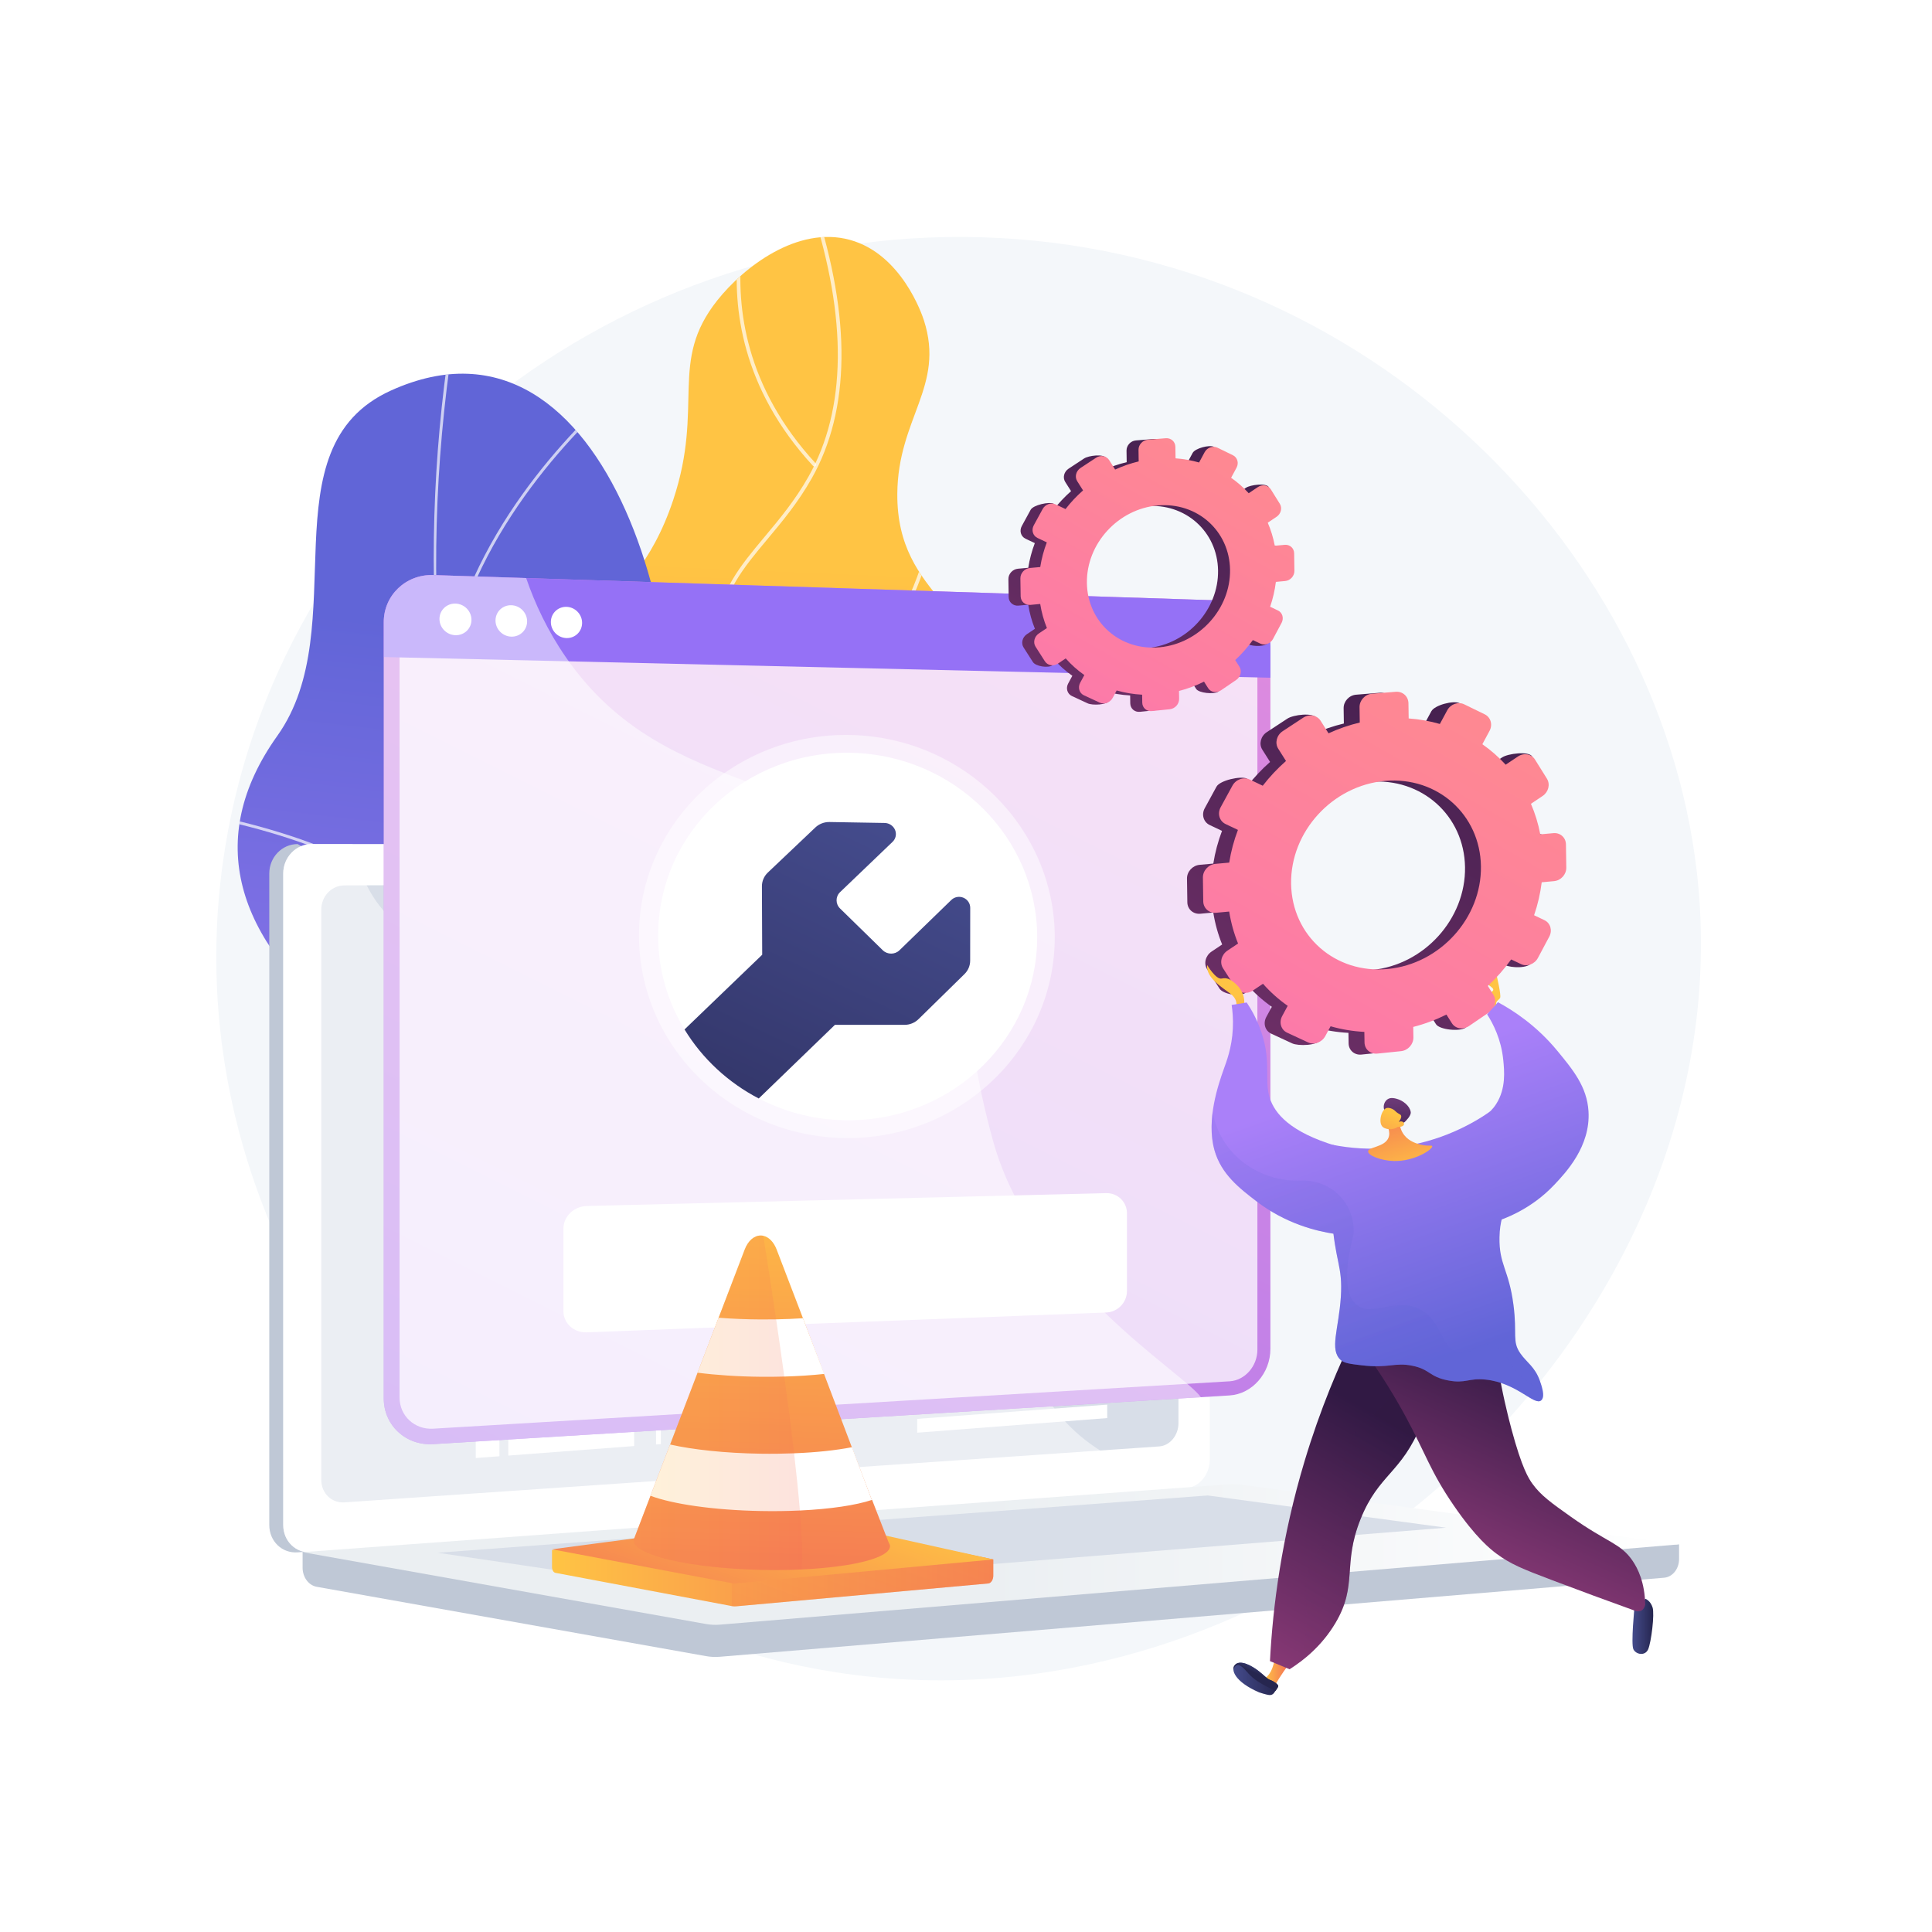 <?xml version="1.0" encoding="utf-8"?>
<!-- Generator: Adobe Illustrator 27.5.0, SVG Export Plug-In . SVG Version: 6.00 Build 0)  -->
<svg version="1.1" xmlns="http://www.w3.org/2000/svg" xmlns:xlink="http://www.w3.org/1999/xlink" x="0px" y="0px"
	 viewBox="0 0 3710 3710" style="enable-background:new 0 0 3710 3710;" xml:space="preserve">
<g id="Background">
	<g>
		<g>
			<rect style="fill:#FFFFFF;" width="3710" height="3710"/>
		</g>
	</g>
</g>
<g id="Illustration">
	<g>
		<path style="fill:#F4F7FA;" d="M1885.222,455.635C1155.385,434.084,523.191,963.651,427.678,1658.51
			c-104.43,759.734,470.34,1443.311,1177.572,1552.796c879.677,136.182,1732.913-651.643,1656.301-1506.315
			C3203.83,1061.071,2627.116,477.542,1885.222,455.635z"/>
		<g>
			<g>
				<defs>
					<path id="SVGID_1_" d="M1704.59,2525.647c102.516-72.391,120.848-262.027,95.747-389.292
						c-29.306-148.585-106.054-152.521-119.854-269.851c-25.694-218.454,229.818-294.396,221.378-516.752
						c-6.899-181.774-180.279-199.997-178.76-401.644c1.095-145.506,91.899-205.955,51.115-332.92
						c-3.487-10.854-42.766-127.368-142.276-154.601c-100.436-27.485-203.49,52.06-254.451,116.133
						c-94.202,118.437-24.469,201.679-84.618,383.059c-81.891,246.942-259.619,238.821-282.334,433.113
						c-18.758,160.441,98.107,202.985,73.776,380.465c-22.595,164.807-131.576,188.009-136.153,300.342
						C937.63,2332.119,1495.487,2673.304,1704.59,2525.647z"/>
				</defs>
				
					<linearGradient id="SVGID_00000179613430151680441390000016173503429802630800_" gradientUnits="userSpaceOnUse" x1="1451.535" y1="1087.381" x2="1391.613" y2="2521.99">
					<stop  offset="0" style="stop-color:#FFC444"/>
					<stop  offset="0.592" style="stop-color:#F8924F"/>
					<stop  offset="0.996" style="stop-color:#F36F56"/>
				</linearGradient>
				
					<use xlink:href="#SVGID_1_"  style="overflow:visible;fill:url(#SVGID_00000179613430151680441390000016173503429802630800_);"/>
				<clipPath id="SVGID_00000085237028107900840140000005772382606720210616_">
					<use xlink:href="#SVGID_1_"  style="overflow:visible;"/>
				</clipPath>
				<g style="clip-path:url(#SVGID_00000085237028107900840140000005772382606720210616_);">
					<g style="opacity:0.7;">
						<path style="fill:#FFFFFF;" d="M1556.757,2647.038c-0.606,0-1.22-0.156-1.781-0.486
							c-96.227-56.521-176.41-130.698-238.322-220.468c-58.726-85.155-119.44-173.195-114.542-283.306
							c3.726-83.78,42.708-128.536,92.06-185.198c47.053-54.025,105.616-121.261,146.587-245.788
							c23.386-71.079,52.494-159.54,30.052-265.444c-13.024-61.464-37.074-96.246-58.296-126.934
							c-22.223-32.138-41.417-59.895-37.749-107.512c5.874-76.279,46.613-124.994,93.785-181.402
							c28.607-34.209,58.187-69.582,84.128-115.521c72.922-129.147,74.856-303.013,5.75-516.766
							c-0.599-1.852,0.418-3.839,2.27-4.438c1.854-0.602,3.84,0.419,4.439,2.27c69.736,215.706,67.61,391.467-6.322,522.401
							c-26.257,46.501-56.048,82.125-84.858,116.577c-46.394,55.479-86.462,103.393-92.164,177.422
							c-3.475,45.122,14.173,70.646,36.519,102.96c21.598,31.233,46.078,66.634,59.396,129.482
							c22.832,107.763-6.602,197.225-30.255,269.109c-41.415,125.879-100.496,193.711-147.967,248.214
							c-48.448,55.625-86.717,99.562-90.333,180.882c-4.793,107.745,55.237,194.793,113.292,278.976
							c61.333,88.932,140.765,162.409,236.099,218.406c1.68,0.986,2.241,3.146,1.255,4.824
							C1559.142,2646.415,1557.965,2647.038,1556.757,2647.038z"/>
					</g>
					<g style="opacity:0.7;">
						<path style="fill:#FFFFFF;" d="M1481.444,1500.223c-0.969,0-1.935-0.397-2.63-1.176c-1.298-1.452-1.172-3.68,0.279-4.977
							c163.063-145.704,239.68-280.88,275.238-368.622c38.51-95.023,38.491-156.407,38.486-157.015
							c-0.016-1.947,1.551-3.537,3.495-3.553c0.01,0,0.021,0,0.029,0c1.933,0,3.508,1.557,3.525,3.493
							c0.022,2.53,0.095,63.06-38.816,159.266c-35.811,88.542-112.981,224.898-277.259,371.688
							C1483.119,1499.927,1482.279,1500.223,1481.444,1500.223z"/>
					</g>
					<g style="opacity:0.7;">
						<path style="fill:#FFFFFF;" d="M1403.001,1815.255c-0.785,0-1.573-0.26-2.229-0.795
							c-91.023-74.367-160.23-158.721-205.702-250.72c-36.401-73.649-57.752-152.318-63.454-233.82
							c-9.714-138.788,29.975-239.154,30.376-240.151c0.73-1.806,2.781-2.677,4.587-1.952c1.806,0.727,2.68,2.78,1.953,4.586
							c-0.398,0.985-39.539,100.105-29.861,237.354c8.924,126.569,62.414,312.454,266.562,479.243
							c1.508,1.232,1.731,3.453,0.499,4.96C1405.036,1814.814,1404.022,1815.255,1403.001,1815.255z"/>
					</g>
					<g style="opacity:0.7;">
						<path style="fill:#FFFFFF;" d="M1254.032,2335.747c-1.525,0-2.929-0.997-3.38-2.533c-0.549-1.868,0.521-3.826,2.389-4.374
							c240.437-70.542,365.82-198.713,428.663-293.815c67.991-102.89,79.373-190.018,79.479-190.887
							c0.239-1.932,2.017-3.305,3.931-3.067c1.931,0.238,3.305,1.997,3.067,3.929c-0.11,0.885-11.703,89.656-80.596,193.912
							c-63.492,96.083-190.076,225.551-432.558,296.692C1254.695,2335.701,1254.361,2335.747,1254.032,2335.747z"/>
					</g>
					<g style="opacity:0.7;">
						<path style="fill:#FFFFFF;" d="M1563.796,895.765c-0.952,0-1.898-0.382-2.594-1.135
							c-137.518-149.121-154.265-304.717-144.098-408.988c11.013-112.938,55.196-191.758,55.64-192.542
							c0.964-1.692,3.119-2.284,4.805-1.323c1.694,0.961,2.286,3.113,1.325,4.805c-0.439,0.772-43.969,78.512-54.781,190.033
							c-9.964,102.761,6.635,256.133,142.293,403.235c1.318,1.431,1.229,3.661-0.203,4.981
							C1565.507,895.456,1564.65,895.765,1563.796,895.765z"/>
					</g>
				</g>
			</g>
		</g>
		<g>
			<g>
				<g>
					<defs>
						<path id="SVGID_00000116229465003205976160000018236543258130677935_" d="M1539.785,3150.622
							c26.285,0.768,84.144-20.732,96.916-32.556c84.995-78.681,253.699-215.659,265.792-337.501
							c2.065-20.809-87.024-54.604-96.925-75.58c-51.571-35.334-71.652-44.392-104.178-102.068
							c-96.024-170.273,222.973-410.567-79.767-561.03c-221.753-110.211-431.659-61.17-348.917-419.477
							c82.741-358.307-99.526-1064.21-522.296-872.346c-242.631,110.112-68.762,453.662-217.885,662.941
							c-141.705,198.869-78.443,391.214,130.349,557.308c208.791,166.093,70.392,246.228-28.927,440.838
							c-119.304,233.77,252.955,337.775,428.912,371.131C1204.554,2809.142,1547.236,2973.135,1539.785,3150.622z"/>
					</defs>
					
						<linearGradient id="SVGID_00000055688330667450419520000010918794895450739380_" gradientUnits="userSpaceOnUse" x1="1102.951" y1="2850.224" x2="1289.856" y2="1249.628">
						<stop  offset="0" style="stop-color:#AA80F9"/>
						<stop  offset="0.996" style="stop-color:#6165D7"/>
					</linearGradient>
					
						<use xlink:href="#SVGID_00000116229465003205976160000018236543258130677935_"  style="overflow:visible;fill:url(#SVGID_00000055688330667450419520000010918794895450739380_);"/>
					<clipPath id="SVGID_00000134941129310363593190000008448439858693073301_">
						<use xlink:href="#SVGID_00000116229465003205976160000018236543258130677935_"  style="overflow:visible;"/>
					</clipPath>
					<g style="opacity:0.7;clip-path:url(#SVGID_00000134941129310363593190000008448439858693073301_);">
						<g>
							<path style="fill:#FCFDFE;" d="M1764.722,2959.204l3.207-4.578c-705.349-494.269-1041.012-1353.463-897.9-2298.34
								l-5.531-0.84c-67.823,447.804-26.009,893.301,120.926,1288.325C1139.895,2359.066,1409.373,2710.196,1764.722,2959.204z"/>
							<path style="fill:#FCFDFE;" d="M573.213,2502.625c232.596-37.36,602.651,19.482,824.913,126.716l2.428-5.037
								c-223.136-107.654-594.676-164.714-828.226-127.201L573.213,2502.625z"/>
							<path style="fill:#FCFDFE;" d="M1627.371,2860.592l4.351-3.514c-80.534-99.843-107.499-236.565-80.144-406.365
								c20.056-124.505,68.308-263.566,143.419-413.327l-5-2.505c-75.363,150.269-123.795,289.875-143.94,414.941
								C1518.438,2621.256,1545.795,2759.459,1627.371,2860.592z"/>
							<path style="fill:#FCFDFE;" d="M966.747,1886.892l4.528-3.283c-142.123-196.006-382.259-280.591-558.683-317.037l-1.131,5.48
								C586.917,1608.295,825.679,1692.337,966.747,1886.892z"/>
							<path style="fill:#FCFDFE;" d="M846.106,1345.956l5.573,0.476c23.263-271.756,215.51-483.908,328.034-586.182l-3.761-4.14
								C1062.821,858.938,869.533,1072.296,846.106,1345.956z"/>
						</g>
					</g>
				</g>
			</g>
		</g>
		<g>
			<g>
				<path style="fill:#BFC8D6;" d="M3224.295,2965.622l-2643.222-22.848v67.602c0,18.348,11.529,33.95,27.142,36.731
					l747.424,133.121c8.87,1.58,17.865,1.999,26.816,1.249l1813.116-151.779c16.187-1.355,28.724-17.005,28.724-35.857V2965.622z"/>
				<g>
					<path style="fill:#BFC8D6;" d="M2251.585,2857.287l-1679.981,123.67c-30.062,2.213-54.505-21.302-54.505-52.528V1677.395
						c0-31.226,24.443-56.54,54.505-56.54l59.433,34.256l1620.548-34.256c24.767,0,44.792,22.883,44.792,51.111v1130.912
						C2296.376,2831.105,2276.352,2855.463,2251.585,2857.287z"/>
					<path style="fill:#FFFFFF;" d="M2278.372,2857.287l-1679.981,123.67c-30.063,2.213-54.505-21.302-54.505-52.528V1677.395
						c0-31.226,24.442-56.54,54.505-56.54h1679.981c24.767,0,44.791,22.883,44.791,51.111v1130.912
						C2323.163,2831.105,2303.139,2855.463,2278.372,2857.287z"/>
					<path style="fill:#D8DEE8;" d="M2226.036,2777.555L661.309,2884.979c-24.464,1.679-44.344-17.621-44.344-43.113V1746.585
						c0-25.492,19.88-46.243,44.344-46.349l1564.727-6.745c20.431-0.088,36.957,18.663,36.957,41.882v997.606
						C2262.993,2756.195,2246.467,2776.153,2226.036,2777.555z"/>
					<g>
						<polygon style="fill:#FFFFFF;" points="1216.264,1803.027 793.981,1804.127 793.919,1763.866 1216.204,1764.002 						"/>
						<polygon style="fill:#FFFFFF;" points="1415.114,1791.371 1317.563,1791.542 1317.52,1764.035 1415.072,1764.067 						"/>
						<polygon style="fill:#FFFFFF;" points="1415.172,1829.308 1317.622,1829.761 1317.579,1802.254 1415.13,1802.004 						"/>
						<polygon style="fill:#FFFFFF;" points="1901.31,1827.048 1522.855,1828.807 1522.813,1801.727 1901.269,1800.756 						"/>
						<polygon style="fill:#FFFFFF;" points="1963.425,1863.111 1588.735,1865.936 1588.694,1838.993 1963.384,1836.948 						"/>
						<polygon style="fill:#FFFFFF;" points="1963.481,1899.463 1588.793,1903.371 1588.751,1876.428 1963.44,1873.3 						"/>
						<polygon style="fill:#FFFFFF;" points="1963.537,1935.814 1588.851,1940.806 1588.809,1913.863 1963.496,1909.651 						"/>
						<polygon style="fill:#FFFFFF;" points="1415.231,1867.244 1317.681,1867.979 1317.638,1840.472 1415.189,1839.94 						"/>
						<polygon style="fill:#FFFFFF;" points="1415.29,1905.181 1317.74,1906.198 1317.697,1878.691 1415.248,1877.876 						"/>
						<polygon style="fill:#FFFFFF;" points="1415.348,1943.117 1317.799,1944.417 1317.756,1916.909 1415.306,1915.813 						"/>
						<polygon style="fill:#FFFFFF;" points="1415.407,1981.053 1317.858,1982.635 1317.816,1955.128 1415.365,1953.749 						"/>
						<polygon style="fill:#FFFFFF;" points="1676.806,1976.816 1436.694,1980.708 1436.652,1953.448 1676.764,1950.055 						"/>
						<polygon style="fill:#FFFFFF;" points="1415.466,2018.99 1317.917,2020.853 1317.875,1993.346 1415.423,1991.686 						"/>
						<polygon style="fill:#FFFFFF;" points="1415.524,2056.926 1317.976,2059.072 1317.934,2031.565 1415.482,2029.622 						"/>
						<polygon style="fill:#FFFFFF;" points="1415.583,2094.863 1318.035,2097.29 1317.993,2069.783 1415.541,2067.559 						"/>
						<polygon style="fill:#FFFFFF;" points="1789.36,2011.847 1523.146,2016.933 1523.104,1989.853 1789.319,1985.321 						"/>
						<polygon style="fill:#FFFFFF;" points="1927.72,2045.661 1589.025,2053.11 1588.983,2026.167 1927.679,2019.422 						"/>
						<polygon style="fill:#FFFFFF;" points="1927.776,2082.116 1589.083,2090.545 1589.041,2063.602 1927.735,2055.878 						"/>
						<polygon style="fill:#FFFFFF;" points="1415.641,2132.799 1318.094,2135.509 1318.052,2108.002 1415.599,2105.495 						"/>
						<polygon style="fill:#FFFFFF;" points="1415.7,2170.736 1318.153,2173.727 1318.111,2146.22 1415.658,2143.431 						"/>
						<polygon style="fill:#FFFFFF;" points="1415.759,2208.672 1318.213,2211.946 1318.17,2184.439 1415.717,2181.368 						"/>
						<polygon style="fill:#FFFFFF;" points="1415.817,2246.608 1318.272,2250.164 1318.229,2222.657 1415.775,2219.304 						"/>
						<polygon style="fill:#FFFFFF;" points="1415.876,2284.545 1318.331,2288.383 1318.288,2260.875 1415.834,2257.241 						"/>
						<polygon style="fill:#FFFFFF;" points="1415.935,2322.481 1318.39,2326.601 1318.347,2299.094 1415.892,2295.177 						"/>
						<polygon style="fill:#FFFFFF;" points="1415.993,2360.418 1318.449,2364.82 1318.406,2337.313 1415.951,2333.114 						"/>
						<polygon style="fill:#FFFFFF;" points="1416.052,2398.354 1318.508,2403.038 1318.465,2375.531 1416.01,2371.05 						"/>
						<polygon style="fill:#FFFFFF;" points="1416.11,2436.291 1318.567,2441.257 1318.524,2413.75 1416.068,2408.987 						"/>
						<polygon style="fill:#FFFFFF;" points="1416.169,2474.227 1318.626,2479.475 1318.583,2451.968 1416.127,2446.923 						"/>
						<polygon style="fill:#FFFFFF;" points="1416.228,2512.164 1318.685,2517.694 1318.642,2490.186 1416.186,2484.86 						"/>
						<polygon style="fill:#FFFFFF;" points="1416.286,2550.1 1318.744,2555.912 1318.702,2528.405 1416.244,2522.796 						"/>
						<polygon style="fill:#FFFFFF;" points="1416.345,2588.037 1318.803,2594.131 1318.761,2566.623 1416.303,2560.732 						"/>
						<polygon style="fill:#FFFFFF;" points="1416.404,2625.973 1318.862,2632.349 1318.82,2604.842 1416.361,2598.669 						"/>
						<polygon style="fill:#FFFFFF;" points="1416.462,2663.909 1318.921,2670.568 1318.879,2643.06 1416.42,2636.605 						"/>
						<polygon style="fill:#FFFFFF;" points="1416.521,2701.846 1318.98,2708.786 1318.938,2681.279 1416.479,2674.542 						"/>
						<polygon style="fill:#FFFFFF;" points="1416.58,2739.782 1319.039,2747.005 1318.997,2719.497 1416.537,2712.478 						"/>
						<polygon style="fill:#FFFFFF;" points="1416.638,2777.719 1319.099,2785.223 1319.056,2757.716 1416.596,2750.415 						"/>
						<polygon style="fill:#FFFFFF;" points="1701.786,1790.868 1435.739,1791.335 1435.697,1764.074 1701.745,1764.16 						"/>
						<polygon style="fill:#FFFFFF;" points="1902.439,2557.667 1524.018,2581.31 1523.976,2554.229 1902.398,2531.375 						"/>
						<polygon style="fill:#FFFFFF;" points="1964.548,2590.143 1589.892,2614.633 1589.851,2587.689 1964.508,2563.979 						"/>
						<polygon style="fill:#FFFFFF;" points="1964.604,2626.494 1589.95,2652.067 1589.909,2625.124 1964.564,2600.33 						"/>
						<polygon style="fill:#FFFFFF;" points="2126.108,2651.358 1761.156,2677.325 1761.115,2650.738 2126.069,2625.531 						"/>
						<polygon style="fill:#FFFFFF;" points="2126.164,2687.243 1761.213,2714.265 1761.172,2687.678 2126.124,2661.416 						"/>
						<polygon style="fill:#FFFFFF;" points="2126.219,2723.128 1761.27,2751.205 1761.229,2724.618 2126.179,2697.3 						"/>
						<polygon style="fill:#FFFFFF;" points="1702.933,2533.021 1436.909,2548.871 1436.867,2521.61 1702.892,2506.313 						"/>
						<polygon style="fill:#FFFFFF;" points="1901.818,2155.827 1523.379,2167.433 1523.337,2140.353 1901.777,2129.534 						"/>
						<polygon style="fill:#FFFFFF;" points="1963.93,2190.275 1589.256,2202.85 1589.214,2175.906 1963.89,2164.112 						"/>
						<polygon style="fill:#FFFFFF;" points="1963.986,2226.627 1589.314,2240.284 1589.272,2213.341 1963.946,2200.463 						"/>
						<polygon style="fill:#FFFFFF;" points="1964.043,2262.979 1589.372,2277.719 1589.33,2250.776 1964.002,2236.815 						"/>
						<polygon style="fill:#FFFFFF;" points="1677.323,2311.442 1437.221,2321.583 1437.179,2294.323 1677.282,2284.682 						"/>
						<polygon style="fill:#FFFFFF;" points="1789.873,2343.546 1523.669,2355.559 1523.627,2328.479 1789.832,2317.02 						"/>
						<polygon style="fill:#FFFFFF;" points="1928.227,2373.761 1589.545,2390.024 1589.504,2363.08 1928.186,2347.523 						"/>
						<polygon style="fill:#FFFFFF;" points="1928.283,2410.217 1589.603,2427.458 1589.562,2400.515 1928.243,2383.978 						"/>
						<polygon style="fill:#FFFFFF;" points="2003.421,2442.633 1668.817,2460.635 1668.776,2433.856 2003.38,2416.551 						"/>
						<polygon style="fill:#FFFFFF;" points="2003.477,2478.871 1668.875,2497.841 1668.833,2471.062 2003.436,2452.789 						"/>
						<polygon style="fill:#FFFFFF;" points="1702.302,2124.836 1436.266,2132.226 1436.223,2104.965 1702.261,2098.129 						"/>
						<polygon style="fill:#FFFFFF;" points="1216.358,1864.004 974.654,1865.74 974.593,1826.007 1216.298,1824.979 						"/>
						<polygon style="fill:#FFFFFF;" points="912.138,1866.189 957.661,1865.862 957.6,1826.079 912.076,1826.273 						"/>
						<polygon style="fill:#FFFFFF;" points="1216.445,1920.102 974.742,1922.856 974.681,1883.123 1216.385,1881.077 						"/>
						<polygon style="fill:#FFFFFF;" points="912.226,1923.568 957.75,1923.05 957.688,1883.267 912.165,1883.652 						"/>
						<polygon style="fill:#FFFFFF;" points="1216.532,1976.2 974.831,1979.972 974.769,1940.239 1216.471,1937.175 						"/>
						<polygon style="fill:#FFFFFF;" points="912.315,1980.948 957.838,1980.238 957.777,1940.455 912.253,1941.032 						"/>
						<polygon style="fill:#FFFFFF;" points="1217.147,2374.4 794.892,2393.613 794.83,2353.351 1217.087,2335.375 						"/>
						<polygon style="fill:#FFFFFF;" points="1217.241,2435.376 975.553,2447.48 975.492,2407.747 1217.181,2396.351 						"/>
						<polygon style="fill:#FFFFFF;" points="913.041,2450.611 958.562,2448.331 958.5,2408.548 912.979,2410.695 						"/>
						<polygon style="fill:#FFFFFF;" points="1217.328,2491.474 975.641,2504.596 975.58,2464.863 1217.268,2452.449 						"/>
						<polygon style="fill:#FFFFFF;" points="913.13,2507.99 958.65,2505.519 958.588,2465.736 913.068,2468.074 						"/>
						<polygon style="fill:#FFFFFF;" points="1217.415,2547.573 975.73,2561.712 975.668,2521.979 1217.354,2508.548 						"/>
						<polygon style="fill:#FFFFFF;" points="913.218,2565.369 958.738,2562.706 958.677,2522.924 913.157,2525.453 						"/>
						<polygon style="fill:#FFFFFF;" points="1216.619,2032.679 794.347,2041.059 794.285,2000.797 1216.559,1993.654 						"/>
						<polygon style="fill:#FFFFFF;" points="1216.713,2093.655 975.016,2099.558 974.954,2059.825 1216.653,2054.63 						"/>
						<polygon style="fill:#FFFFFF;" points="912.501,2101.085 958.023,2099.973 957.962,2060.19 912.439,2061.169 						"/>
						<polygon style="fill:#FFFFFF;" points="1216.8,2149.753 975.104,2156.675 975.042,2116.941 1216.74,2110.729 						"/>
						<polygon style="fill:#FFFFFF;" points="912.589,2158.465 958.112,2157.161 958.05,2117.378 912.528,2118.549 						"/>
						<polygon style="fill:#FFFFFF;" points="1216.974,2262.678 975.281,2271.648 975.22,2231.916 1216.914,2223.653 						"/>
						<polygon style="fill:#FFFFFF;" points="912.768,2273.969 958.289,2272.279 958.228,2232.496 912.706,2234.052 						"/>
						<polygon style="fill:#FFFFFF;" points="1217.061,2318.777 975.37,2328.765 975.308,2289.032 1217.001,2279.752 						"/>
						<polygon style="fill:#FFFFFF;" points="912.857,2331.348 958.378,2329.467 958.316,2289.684 912.795,2291.432 						"/>
						<polygon style="fill:#FFFFFF;" points="1216.886,2205.852 975.192,2213.791 975.131,2174.058 1216.826,2166.827 						"/>
						<polygon style="fill:#FFFFFF;" points="912.678,2215.844 958.2,2214.349 958.138,2174.566 912.616,2175.928 						"/>
						<polygon style="fill:#FFFFFF;" points="1217.501,2603.652 795.258,2630.133 795.196,2589.871 1217.441,2564.627 						"/>
						<polygon style="fill:#FFFFFF;" points="1217.596,2664.628 975.914,2680.892 975.852,2641.159 1217.535,2625.603 						"/>
						<polygon style="fill:#FFFFFF;" points="913.403,2685.098 958.923,2682.035 958.861,2642.253 913.342,2645.182 						"/>
						<polygon style="fill:#FFFFFF;" points="1217.682,2720.727 976.002,2738.008 975.941,2698.275 1217.622,2681.702 						"/>
						<polygon style="fill:#FFFFFF;" points="913.492,2742.478 959.011,2739.223 958.95,2699.44 913.43,2702.562 						"/>
						<polygon style="fill:#FFFFFF;" points="1217.769,2776.825 976.091,2795.124 976.029,2755.391 1217.709,2737.8 						"/>
						<polygon style="fill:#FFFFFF;" points="913.581,2799.857 959.099,2796.411 959.038,2756.628 913.519,2759.941 						"/>
						<polygon style="fill:#FFFFFF;" points="1269.08,2773.134 1259.78,2773.838 1258.219,1764.016 1267.52,1764.019 						"/>
					</g>
					<path style="fill:#FFFFFF;" d="M1497.714,1655.074c0,11.624-8.647,21.075-19.324,21.109
						c-10.691,0.034-19.367-9.383-19.367-21.033c0-11.651,8.676-21.101,19.367-21.11
						C1489.067,1634.031,1497.714,1643.449,1497.714,1655.074z"/>
					<path style="opacity:0.48;fill:#FFFFFF;" d="M598.385,2980.957l1671.482-123.044l8.506-0.626
						c11.364-0.837,21.697-6.454,29.589-14.975c-120.282-6.582-194.991-49.267-243.184-93.373
						c-96.781-88.574-79.994-175.92-184.362-234.156c-130.174-72.637-232.53,19.403-331.311-71.408
						c-59.886-55.056-30.485-96.112-104.175-178.386c-81.617-91.126-134.754-60.494-216.779-142.508
						c-103.713-103.701-51.842-184.383-141.179-258.837c-108.378-90.324-225.258-6.724-328.425-93.347
						c-44.497-37.361-68.913-91.677-81.662-149.443h-78.493c-30.063,0-54.506,25.314-54.506,56.54v1251.034
						C543.886,2959.653,568.324,2983.165,598.385,2980.957z"/>
				</g>
				
					<linearGradient id="SVGID_00000151536567825025884930000002049385077449690760_" gradientUnits="userSpaceOnUse" x1="581.072" y1="2985.115" x2="3224.295" y2="2985.115">
					<stop  offset="0.494" style="stop-color:#EBEFF2"/>
					<stop  offset="1" style="stop-color:#FFFFFF"/>
				</linearGradient>
				<path style="fill:url(#SVGID_00000151536567825025884930000002049385077449690760_);" d="M2357.526,2850.427L581.072,2980.601
					l774.567,137.955c8.87,1.58,17.865,1.999,26.816,1.25l1841.84-154.184l-838.51-114.311
					C2376.407,2850.033,2366.949,2849.737,2357.526,2850.427z"/>
				<polygon style="fill:#D8DEE8;" points="840.284,2981.721 2319.235,2871.732 2776.957,2933.628 1310.747,3051.202 				"/>
			</g>
		</g>
		<g>
			<g>
				
					<linearGradient id="SVGID_00000003062558884536299190000005012279930187373498_" gradientUnits="userSpaceOnUse" x1="2153.804" y1="761.607" x2="495.966" y2="4077.274">
					<stop  offset="0.004" style="stop-color:#E38DDD"/>
					<stop  offset="1" style="stop-color:#9571F6"/>
				</linearGradient>
				<path style="fill:url(#SVGID_00000003062558884536299190000005012279930187373498_);" d="M2361.074,1153.618l-1529.345-49.324
					c-52.235-1.685-94.804,38.777-94.804,90.382v1490.828c0,51.605,42.569,90.837,94.804,87.644l1529.346-93.497
					c43.434-2.655,78.474-42.667,78.474-89.381V1240.734C2439.549,1194.019,2404.508,1155.019,2361.074,1153.618z"/>
				<path style="opacity:0.74;fill:#FFFFFF;" d="M831.729,2743.469c-35.523,2.113-64.424-24.597-64.424-59.666V1195.498
					c0-35.068,28.901-62.613,64.424-61.526l1529.346,46.784c29.591,0.905,53.5,27.454,53.5,59.302v1351.607
					c0,31.847-23.909,59.086-53.5,60.846L831.729,2743.469z"/>
				
					<linearGradient id="SVGID_00000102518509069744459110000002780047996066360975_" gradientUnits="userSpaceOnUse" x1="1228.372" y1="-193.942" x2="1514.384" y2="950.111">
					<stop  offset="0.004" style="stop-color:#E38DDD"/>
					<stop  offset="1" style="stop-color:#9571F6"/>
				</linearGradient>
				<path style="fill:url(#SVGID_00000102518509069744459110000002780047996066360975_);" d="M2361.074,1153.618l-1529.345-49.324
					c-52.234-1.685-94.805,38.777-94.805,90.382v67.029l1702.626,39.705v-60.676
					C2439.55,1194.019,2404.509,1155.019,2361.074,1153.618z"/>
				<path style="fill:#FFFFFF;" d="M905.345,1190.265c0,16.731-13.715,29.94-30.663,29.502
					c-16.98-0.439-30.769-14.406-30.769-31.195s13.789-29.996,30.769-29.499C891.63,1159.568,905.345,1173.533,905.345,1190.265z"/>
				<path style="fill:#FFFFFF;" d="M1012.21,1193.209c0,16.631-13.551,29.763-30.296,29.33c-16.776-0.434-30.4-14.314-30.4-31.002
					c0-16.688,13.623-29.818,30.4-29.327C998.659,1162.7,1012.21,1176.578,1012.21,1193.209z"/>
				<path style="fill:#FFFFFF;" d="M1117.799,1196.119c0,16.532-13.39,29.587-29.935,29.159
					c-16.576-0.428-30.037-14.224-30.037-30.812c0-16.588,13.461-29.641,30.037-29.156
					C1104.41,1165.794,1117.799,1179.587,1117.799,1196.119z"/>
				<g style="opacity:0.5;">
					<path style="fill:#FFFFFF;" d="M1773.054,1720.243c-178.276-256.118-488.606-172.63-686.081-457.689
						c-35.71-51.548-59.957-104.051-76.596-152.499l-178.648-5.762c-52.235-1.685-94.805,38.777-94.805,90.383v1490.827
						c0,51.605,42.569,90.837,94.804,87.644l1474.286-90.131c-33.213-47.211-323.584-219.751-398.916-491.707
						C1838.09,1942.184,1880.257,1874.254,1773.054,1720.243z"/>
				</g>
			</g>
			<g>
				<g>
					<path style="opacity:0.5;fill:#FFFFFF;" d="M1635.299,2185.407c-68.001,1.226-135.725-14.473-195.757-45.568
						c-64.811-33.534-119.094-83.79-156.723-145.336c-36.471-59.669-55.808-128.104-55.808-197.724
						c0-218.35,185.482-391.157,408.289-385.351c217.291,5.662,390.141,179.911,390.141,388.556S1852.591,2181.49,1635.299,2185.407
						z"/>
					<path style="fill:#FFFFFF;" d="M1991.691,1799.848c0,190.889-157.768,348.193-356.391,351.388
						c-64.288,1.034-125.08-14.163-178.272-41.834c-58.977-30.647-108.407-76.601-142.535-132.553
						c-32.17-52.756-50.667-114.252-50.667-179.923c0-198.968,168.252-356.227,371.474-351.327
						C1833.923,1450.388,1991.691,1608.959,1991.691,1799.848z"/>
					
						<linearGradient id="SVGID_00000149380271905668988550000000876949602616729787_" gradientUnits="userSpaceOnUse" x1="1733.503" y1="1610.245" x2="1269.372" y2="2586.756">
						<stop  offset="0" style="stop-color:#444B8C"/>
						<stop  offset="0.996" style="stop-color:#26264F"/>
					</linearGradient>
					<path style="fill:url(#SVGID_00000149380271905668988550000000876949602616729787_);" d="M1863.112,1743.31l-0.102,101.386
						c-0.035,9.713-3.948,18.988-10.956,25.837l-88.292,86.575c-7.12,6.959-16.786,10.916-26.845,10.906l-133.631,0.006
						c0,0-91.78,88.613-146.258,141.383c-58.977-30.647-108.407-76.601-142.535-132.553
						c54.994-52.781,149.147-143.477,149.147-143.477l-0.538-131.436c-0.037-9.973,4.095-19.522,11.453-26.48l91.203-86.52
						c7.242-6.846,17.031-10.594,27.196-10.427l105.817,1.814c8.74,0.144,16.633,5.411,19.984,13.321
						c3.315,7.941,1.465,16.958-4.711,22.888l-100.826,96.602c-8.976,8.581-9.013,22.684-0.036,31.443l36.094,35.287l9.95,9.708
						l35.907,35.137c8.884,8.668,23.275,8.697,32.135,0.081l99.525-96.581c6.097-5.931,15.255-7.643,23.235-4.335
						C1857.962,1727.18,1863.147,1734.845,1863.112,1743.31z"/>
				</g>
				<path style="fill:#FFFFFF;" d="M2164.1,2479.122c0,21.965-17.824,40.451-39.863,41.292l-997.386,38.077
					c-24.756,0.945-44.875-17.224-44.875-40.585v-158.618c0-23.361,20.119-42.796,44.875-43.408l997.386-24.681
					c22.039-0.545,39.863,16.819,39.863,38.784V2479.122z"/>
			</g>
		</g>
		<g>
			
				<linearGradient id="SVGID_00000046320214611500602740000000487498132926439591_" gradientUnits="userSpaceOnUse" x1="1060.031" y1="2997.666" x2="1907.403" y2="2997.666">
				<stop  offset="0" style="stop-color:#FFC444"/>
				<stop  offset="0.996" style="stop-color:#F36F56"/>
			</linearGradient>
			<path style="fill:url(#SVGID_00000046320214611500602740000000487498132926439591_);" d="M1907.403,2994.6v30.908
				c0,7.913-4.067,14.45-9.439,15.164l-482.225,43.702c-3.578,0.497-7.175,0.405-10.731-0.214c-0.928-0.17-1.857-0.37-2.785-0.599
				l-335.991-63.333c-3.574-0.924-6.2-5.599-6.2-11.027v-32.656l356.49-44.185l45.889-21.719l45.628,6.573l26.944-5.164
				l61.582,17.923L1907.403,2994.6z"/>
			
				<linearGradient id="SVGID_00000039821145465967120590000005013846651496338350_" gradientUnits="userSpaceOnUse" x1="1692.904" y1="2872.406" x2="1549.685" y2="3267.16">
				<stop  offset="0" style="stop-color:#FFC444"/>
				<stop  offset="0.592" style="stop-color:#F8924F"/>
				<stop  offset="0.996" style="stop-color:#F36F56"/>
			</linearGradient>
			<path style="opacity:0.3;fill:url(#SVGID_00000039821145465967120590000005013846651496338350_);" d="M1907.403,2994.6v30.908
				c0,7.913-4.067,14.45-9.439,15.164l-482.204,43.699c-3.578,0.497-8.041,0.38-10.709-0.217v-166.499l57.381-7.017l45.617,6.573
				l26.939-5.164l61.58,17.923L1907.403,2994.6z"/>
			
				<linearGradient id="SVGID_00000021838282400779238550000012548899536000023185_" gradientUnits="userSpaceOnUse" x1="1544.941" y1="2816.094" x2="1393.232" y2="3234.249">
				<stop  offset="0" style="stop-color:#FFC444"/>
				<stop  offset="0.592" style="stop-color:#F8924F"/>
				<stop  offset="0.996" style="stop-color:#F36F56"/>
			</linearGradient>
			<path style="fill:url(#SVGID_00000021838282400779238550000012548899536000023185_);" d="M1534.983,2912.048l-474.952,63.044
				l342.575,64.526c4.216,1.078,8.502,1.33,12.747,0.749l492.05-45.767L1534.983,2912.048z"/>
			<g>
				
					<linearGradient id="SVGID_00000168838254451321948880000005874458620825972359_" gradientUnits="userSpaceOnUse" x1="1486.783" y1="2188.049" x2="1455.947" y2="3192.165">
					<stop  offset="0" style="stop-color:#FFC444"/>
					<stop  offset="0.996" style="stop-color:#F36F56"/>
				</linearGradient>
				<path style="fill:url(#SVGID_00000168838254451321948880000005874458620825972359_);" d="M1709.091,2968.993
					c0,22.621-71.186,40.204-169.45,44.768c-24.807,1.142-51.323,1.459-78.836,0.825c-135.243-3.12-243.916-28.276-243.916-56.128
					c0-0.632,0.075-2.003,0.187-2.001l-0.187-0.004l0.561-1.343c0.13-0.457,0.299-0.872,0.505-1.298l31.192-81.539l37.667-98.389
					l52.751-137.897l40.372-105.556l50.222-131.252c6.284-16.433,17.927-26.649,30.514-26.649c1.712,0,3.386,0.174,5.041,0.551
					c10.621,2.319,20.108,11.888,25.558,26.129l50.646,132.175l40.446,106.948l53.368,140.663v0.029l38.318,101.066v0.029
					l0.61,0.059l31.911,82.134C1707.944,2964.504,1709.091,2966.742,1709.091,2968.993z"/>
				<path style="fill:#FFFFFF;" d="M1674.658,2880.178c-30.793,10.29-80.017,17.699-138.946,20.455
					c-23.751,1.118-48.876,1.479-75.054,0.982c-90.868-1.727-169.653-13.418-211.584-29.321l37.703-98.4
					c44.118,9.924,105.609,16.616,173.953,17.645c22.1,0.333,43.635,0.048,64.143-0.777c43.156-1.708,81.207-5.85,111.185-11.733
					l37.991,101.061v0.029L1674.658,2880.178z"/>
				<path style="fill:#FFFFFF;" d="M1582.824,2638.334c-23.504,2.539-49.34,4.265-76.751,5.044
					c-14.686,0.437-29.814,0.58-45.267,0.429c-44.229-0.431-85.595-3.26-121.241-7.815l40.372-105.559
					c25.268,1.994,52.48,3.135,80.868,3.299c10.028,0.058,19.91-0.001,29.609-0.205c17.795-0.333,35.04-1.046,51.503-2.143
					L1582.824,2638.334z"/>
				
					<linearGradient id="SVGID_00000055688284395775525660000009140304799342605712_" gradientUnits="userSpaceOnUse" x1="1216.889" y1="2693.719" x2="1540.498" y2="2693.719">
					<stop  offset="0" style="stop-color:#FFC444"/>
					<stop  offset="0.996" style="stop-color:#F36F56"/>
				</linearGradient>
				<path style="opacity:0.2;fill:url(#SVGID_00000055688284395775525660000009140304799342605712_);" d="M1539.641,3013.761
					c-24.807,1.142-51.323,1.459-78.836,0.825c-135.243-3.12-243.916-28.276-243.916-56.128c0-0.632,0.075-2.003,0.187-2.001
					l-0.187-0.004l0.561-1.343c0.13-0.457,0.299-0.872,0.505-1.298l31.192-81.539l37.667-98.389l52.751-137.897l40.372-105.556
					l50.222-131.252c6.284-16.433,17.927-26.649,30.514-26.649c1.712,0,3.386,0.174,5.041,0.551
					c5.367,33.412,14.545,91.716,24.701,160.446c5.09,34.601,10.43,71.857,15.658,109.851c6.737,49.14,13.268,99.608,18.809,147.384
					c4.529,39.154,8.39,76.508,11.125,109.871C1540.004,2948.931,1541.649,2988.881,1539.641,3013.761z"/>
			</g>
		</g>
		<g>
			
				<linearGradient id="SVGID_00000046335353050716542060000003183221094026331803_" gradientUnits="userSpaceOnUse" x1="4049.917" y1="1935.749" x2="4043.095" y2="2076.452" gradientTransform="matrix(1 0 0 1 -1183.764 0)">
				<stop  offset="0" style="stop-color:#FFC444"/>
				<stop  offset="0.996" style="stop-color:#F36F56"/>
			</linearGradient>
			<path style="fill:url(#SVGID_00000046335353050716542060000003183221094026331803_);" d="M2871.593,1949.455
				c0,0-12.401-6.833-16.008-15.509c-3.606-8.676-3.656-22.174,8.619-29.268c12.274-7.095-13.443-13.716-9.016-19.48
				c4.426-5.764,18.946-11.456,18.946-11.456s8.8,36.782,6.609,42.298c-2.191,5.518-14.018,6.189-3.018,21.964L2871.593,1949.455z"
				/>
			
				<linearGradient id="SVGID_00000064331074114509089450000010868975117342483859_" gradientUnits="userSpaceOnUse" x1="3610.812" y1="3210.218" x2="3659.332" y2="3210.218" gradientTransform="matrix(1 0 0 1 -1183.764 0)">
				<stop  offset="0" style="stop-color:#FFC444"/>
				<stop  offset="0.996" style="stop-color:#F36F56"/>
			</linearGradient>
			<path style="fill:url(#SVGID_00000064331074114509089450000010868975117342483859_);" d="M2475.568,3195.481
				c-0.968,0.638-18.604,24.503-26.581,40.101l-21.939-11.785c0,0,12.367-4.403,18.583-28.316
				C2451.847,3171.568,2475.568,3195.481,2475.568,3195.481z"/>
			
				<linearGradient id="SVGID_00000070832492023406100700000003750481404438192812_" gradientUnits="userSpaceOnUse" x1="3552.208" y1="3223.957" x2="3638.39" y2="3223.957" gradientTransform="matrix(1 0 0 1 -1183.764 0)">
				<stop  offset="0" style="stop-color:#444B8C"/>
				<stop  offset="0.996" style="stop-color:#26264F"/>
			</linearGradient>
			<path style="fill:url(#SVGID_00000070832492023406100700000003750481404438192812_);" d="M2417.896,3249.864
				c0,0,13.752,4.652,19.475,5.069l0.577,0.042c3.237,0.236,6.375-1.187,8.315-3.789c3.381-4.536,8.268-11.404,8.361-13.323
				c0.142-2.938-7.797-8.969-14.874-11.581c-7.076-2.611-8.735-6.111-21.854-16.592c-13.119-10.481-35.284-22.925-45.663-13.345
				C2361.856,3205.925,2371.441,3229.789,2417.896,3249.864z"/>
			
				<linearGradient id="SVGID_00000042005473423166707160000004555286351179230603_" gradientUnits="userSpaceOnUse" x1="3607.337" y1="3192.579" x2="3597.802" y2="3214.619" gradientTransform="matrix(1 0 0 1 -1183.764 0)">
				<stop  offset="0" style="stop-color:#444B8C"/>
				<stop  offset="0.996" style="stop-color:#26264F"/>
			</linearGradient>
			<path style="fill:url(#SVGID_00000042005473423166707160000004555286351179230603_);" d="M2379.838,3197.859
				c11.398,4.538,14.835,17.363,34.61,30.378c11.224,7.385,25.062,14.168,34.934,18.655c2.661-3.766,5.175-7.659,5.241-9.029
				c0.142-2.938-7.797-8.968-14.874-11.579c-7.076-2.613-8.735-6.113-21.854-16.593c-13.119-10.48-35.284-22.924-45.662-13.345
				c-2.645,2.44-3.984,5.813-3.757,9.809C2370.528,3200.619,2374.036,3195.549,2379.838,3197.859z"/>
			<g>
				
					<linearGradient id="SVGID_00000122701788283052171200000001311047081294218936_" gradientUnits="userSpaceOnUse" x1="96.128" y1="1197.261" x2="931.494" y2="2614.207" gradientTransform="matrix(-1 0.015 0.015 1 3079.347 -154.809)">
					<stop  offset="0" style="stop-color:#311944"/>
					<stop  offset="1" style="stop-color:#893976"/>
				</linearGradient>
				<path style="fill:url(#SVGID_00000122701788283052171200000001311047081294218936_);" d="M2279.369,1687.16l0.675,45.58
					c0.198,13.373,11.412,23.177,25.038,21.901l24.762-2.319c3.428,21.514,9.195,42.056,17.058,61.387l-20.347,13.598
					c-11.687,7.809-15.507,22.989-8.528,33.901l23.765,37.158c6.965,10.892,38.279,16.038,49.932,8.214l3.031-15.595
					c14.081,15.934,30.007,30.145,47.457,42.376l-10.543,19.53c-6.59,12.208-2.359,26.547,9.445,32.025l40.174,18.634
					c11.767,5.458,49.06,4.572,55.617-7.614l-12.347-23.336c20.677,5.945,42.391,9.619,64.848,10.796l0.299,20.195
					c0.196,13.252,11.207,22.877,24.583,21.503l45.517-4.674c13.329-1.369,23.968-13.187,23.773-26.401l-0.299-20.135
					c22.198-5.689,43.531-13.691,63.722-23.714l10.474,16.559c6.795,10.743,45.482,14.55,56.845,6.799l14.714-27.773
					c11.328-7.73,15.026-22.682,8.263-33.411l-10.831-17.18c16.627-15.443,31.682-32.508,44.873-50.882l19.001,9.008
					c11.48,5.443,44.766,6.886,51.16-5.12l2.979-47.652c6.383-11.985,2.28-26.121-9.168-31.585l-19.973-9.534
					c7.016-20.401,11.973-41.587,14.651-63.284l23.846-2.233c13.091-1.226,23.539-12.832,23.345-25.927l-0.661-44.63
					c-0.194-13.095-10.957-22.744-24.049-21.555l-25.25,2.293c-3.889-20.55-9.94-40.165-17.919-58.634l22.476-15.092
					c11.255-7.561,14.928-22.415,8.208-33.191l2.241-44.491c-6.732-10.795-46.506-5.705-57.793,1.838l-23.655,15.808
					c-13.408-14.684-28.422-27.855-44.783-39.296l13.792-25.631c6.427-11.942,2.297-26.175-9.229-31.794l-17.875-23.34
					c-11.562-5.636-47.651,3.639-54.11,15.605l-14.179,26.267c-19.127-5.531-39.162-9.147-59.891-10.611l-0.433-29.256
					c-0.196-13.214-11.156-23.039-24.489-21.948l-45.531,3.725c-13.381,1.094-24.076,12.722-23.88,25.974l0.435,29.339
					c-20.778,4.939-40.844,11.932-59.985,20.712l7.551-31.344c-6.9-10.944-44.547-6.302-56.121,1.309L2432.538,1406
					c-11.609,7.634-15.404,22.717-8.471,33.674l14.859,23.489c-16.368,14.392-31.336,30.324-44.638,47.533l0.273-15.53
					c-11.852-5.656-51.889,3.296-58.513,15.442l-22.601,41.435c-6.636,12.168-2.377,26.603,9.508,32.24l23.683,11.226
					c-7.676,20.201-13.333,41.227-16.729,62.814l-26.218,2.382C2290.065,1661.944,2279.171,1673.787,2279.369,1687.16z
					 M2448.744,1698.955c-1.486-100.28,79.621-188.728,180.597-197.505c100.364-8.724,182.47,64.644,183.938,163.827
					c1.469,99.182-78.243,187.498-178.59,197.317C2533.731,1872.473,2450.229,1799.235,2448.744,1698.955z"/>
				
					<linearGradient id="SVGID_00000006690577065086978060000003910604837196042632_" gradientUnits="userSpaceOnUse" x1="82.702" y1="1205.533" x2="905.05" y2="2600.4" gradientTransform="matrix(-1 0.015 0.015 1 3079.347 -154.809)">
					<stop  offset="0" style="stop-color:#FF9085"/>
					<stop  offset="1" style="stop-color:#FB6FBB"/>
				</linearGradient>
				<path style="fill:url(#SVGID_00000006690577065086978060000003910604837196042632_);" d="M2309.914,1685.279l0.675,45.58
					c0.198,13.373,11.412,23.176,25.037,21.901l24.763-2.319c3.427,21.513,9.195,42.055,17.057,61.387l-20.347,13.599
					c-11.687,7.809-15.507,22.99-8.529,33.902l23.765,37.158c6.966,10.893,22.061,13.37,33.714,5.546l19.249-12.928
					c14.082,15.934,30.007,30.145,47.457,42.376l-10.543,19.53c-6.59,12.208-2.359,26.547,9.445,32.025l40.174,18.634
					c11.767,5.458,26.617-0.002,33.174-12.187l10.096-18.763c20.677,5.946,42.391,9.619,64.848,10.796l0.299,20.195
					c0.196,13.251,11.207,22.876,24.583,21.503l45.518-4.674c13.329-1.368,23.968-13.187,23.772-26.4l-0.298-20.135
					c22.198-5.689,43.531-13.691,63.722-23.714l10.474,16.559c6.796,10.744,21.52,13.16,32.883,5.409l38.677-26.384
					c11.328-7.731,15.026-22.682,8.262-33.411l-10.831-17.18c16.627-15.443,31.682-32.508,44.873-50.882l19.001,9.009
					c11.48,5.442,25.967,0.118,32.361-11.889l21.778-40.884c6.383-11.984,2.281-26.121-9.168-31.585l-19.973-9.534
					c7.015-20.402,11.973-41.588,14.651-63.285l23.846-2.233c13.092-1.226,23.54-12.832,23.346-25.927l-0.661-44.631
					c-0.194-13.094-10.957-22.744-24.049-21.555l-25.25,2.294c-3.888-20.55-9.94-40.165-17.918-58.634l22.476-15.091
					c11.255-7.56,14.928-22.415,8.208-33.19l-22.928-36.76c-6.732-10.795-21.336-13.437-32.624-5.894l-23.656,15.808
					c-13.409-14.685-28.421-27.855-44.783-39.296l13.792-25.631c6.427-11.943,2.298-26.176-9.229-31.795l-39.351-19.188
					c-11.562-5.636-26.175-0.513-32.634,11.454l-14.18,26.266c-19.127-5.531-39.162-9.147-59.891-10.611l-0.433-29.256
					c-0.196-13.214-11.155-23.039-24.489-21.949l-45.532,3.725c-13.38,1.095-24.076,12.722-23.879,25.973l0.434,29.339
					c-20.778,4.94-40.844,11.932-59.985,20.712l-15.126-23.993c-6.899-10.945-21.87-13.653-33.444-6.042l-39.513,25.988
					c-11.609,7.634-15.404,22.716-8.472,33.674l14.86,23.489c-16.368,14.392-31.336,30.324-44.637,47.533l-24.783-11.829
					c-11.852-5.656-26.834-0.404-33.458,11.742l-22.601,41.436c-6.636,12.168-2.377,26.604,9.508,32.24l23.683,11.226
					c-7.676,20.201-13.333,41.227-16.729,62.814l-26.219,2.382C2320.609,1660.063,2309.715,1671.906,2309.914,1685.279z
					 M2479.288,1697.074c-1.485-100.28,79.621-188.727,180.597-197.505c100.363-8.724,182.47,64.644,183.939,163.826
					c1.469,99.183-78.243,187.498-178.59,197.317C2564.274,1870.591,2480.774,1797.354,2479.288,1697.074z"/>
			</g>
			
				<linearGradient id="SVGID_00000011715869566042867270000013602971453801293968_" gradientUnits="userSpaceOnUse" x1="3834.363" y1="2720.209" x2="3570.65" y2="3177.829" gradientTransform="matrix(1 0 0 1 -1183.764 0)">
				<stop  offset="0" style="stop-color:#311944"/>
				<stop  offset="1" style="stop-color:#893976"/>
			</linearGradient>
			<path style="fill:url(#SVGID_00000011715869566042867270000013602971453801293968_);" d="M2606.112,2550.564
				c-35.234,70.894-71.147,156.113-100.831,254.85c-44.221,147.086-61.16,279.398-66.575,384.406
				c12.589,5.197,25.177,10.397,37.766,15.594c24.735-15.763,61.024-43.522,87.783-88.569c43.861-73.838,12.9-111.28,48.55-200.089
				c34.56-86.096,78.357-87.534,116.299-181.148c22.633-55.845,27.809-106.557,28.809-139.613
				C2707.313,2580.852,2656.712,2565.708,2606.112,2550.564z"/>
			
				<linearGradient id="SVGID_00000007399458102445413410000018309140077620398998_" gradientUnits="userSpaceOnUse" x1="3864.8" y1="2737.75" x2="3601.087" y2="3195.369" gradientTransform="matrix(1 0 0 1 -1183.764 0)">
				<stop  offset="0" style="stop-color:#311944"/>
				<stop  offset="1" style="stop-color:#893976"/>
			</linearGradient>
			<path style="opacity:0.3;fill:url(#SVGID_00000007399458102445413410000018309140077620398998_);" d="M2675.274,2571.262
				c13.643,35.287,12.553,61.811,7.292,81.243c-17.511,64.687-86.599,71.703-103.048,144.044
				c-11.038,48.546,16.917,59.282,2.216,109.696c-15.6,53.497-49.921,51.15-68.698,106.372
				c-14.761,43.408,0.969,60.973-5.54,121.885c-2.253,21.081-6.43,40.263-11.459,57.367c22.082-16.588,47.893-40.808,68.217-75.023
				c43.861-73.838,12.9-111.28,48.55-200.089c34.56-86.096,78.357-87.534,116.299-181.148
				c22.633-55.845,27.809-106.557,28.809-139.613C2730.367,2587.75,2702.821,2579.507,2675.274,2571.262z"/>
			
				<linearGradient id="SVGID_00000089539242945186710710000005714528492148941967_" gradientUnits="userSpaceOnUse" x1="4318.581" y1="3123.123" x2="4358.464" y2="3123.123" gradientTransform="matrix(1 0 0 1 -1183.764 0)">
				<stop  offset="0" style="stop-color:#444B8C"/>
				<stop  offset="0.996" style="stop-color:#26264F"/>
			</linearGradient>
			<path style="fill:url(#SVGID_00000089539242945186710710000005714528492148941967_);" d="M3159.973,3070.236
				c0,0,9.319,3.502,13.454,16.523c4.135,13.018-2.631,67.132-8.518,80.428c-5.886,13.296-23.231,10.125-28.29,0
				c-5.058-10.122,2.136-81.746,2.136-81.746L3159.973,3070.236z"/>
			
				<linearGradient id="SVGID_00000157297258394038891900000004084035689982070444_" gradientUnits="userSpaceOnUse" x1="4163.434" y1="2621.155" x2="3987.257" y2="3016.725" gradientTransform="matrix(1 0 0 1 -1183.764 0)">
				<stop  offset="0" style="stop-color:#311944"/>
				<stop  offset="1" style="stop-color:#893976"/>
			</linearGradient>
			<path style="fill:url(#SVGID_00000157297258394038891900000004084035689982070444_);" d="M2611.652,2582.698
				c40.985,55.579,69.289,103.746,87.535,137.396c38.552,71.098,47.373,105.362,92.816,171.438
				c42.081,61.188,69.854,83.187,81.193,91.631c27.351,20.363,49.924,29.492,108.02,51.465
				c50.766,19.199,104.532,39.083,161.152,59.443c10.006,1.125,14.21-3.195,16.96-12.268c-0.93-43.247-13.946-69.65-24.74-85.276
				c-23.038-33.351-46.95-33.52-118.254-84.041c-38.021-26.937-57.358-40.856-73.383-62.889
				c-7.709-10.598-20.335-30.29-40.335-104.622c-8.196-30.459-18.049-71.654-26.356-121.454
				C2788.058,2609.914,2699.855,2596.306,2611.652,2582.698z"/>
			
				<linearGradient id="SVGID_00000118378138477634037600000014310874537831564931_" gradientUnits="userSpaceOnUse" x1="3536.705" y1="1911.208" x2="3530.056" y2="2048.328" gradientTransform="matrix(1 0 0 1 -1183.764 0)">
				<stop  offset="0" style="stop-color:#FFC444"/>
				<stop  offset="0.996" style="stop-color:#F36F56"/>
			</linearGradient>
			<path style="fill:url(#SVGID_00000118378138477634037600000014310874537831564931_);" d="M2372.976,1936.246
				c0,0,7.02-14.446-9.465-27.429c-16.485-12.983-47.982-30.83-45.489-55.761c0,0,17.02,28.629,28.015,26.046
				c10.995-2.583,18.401,3.735,18.401,3.735s25.719,14.641,24.97,42.707c-0.749,28.066-0.749,28.066-0.749,28.066L2372.976,1936.246
				z"/>
			
				<linearGradient id="SVGID_00000168837136297392367840000013764647318125620882_" gradientUnits="userSpaceOnUse" x1="3610.468" y1="2142.853" x2="3798.834" y2="2670.278" gradientTransform="matrix(1 0 0 1 -1183.764 0)">
				<stop  offset="0" style="stop-color:#AA80F9"/>
				<stop  offset="0.996" style="stop-color:#6165D7"/>
			</linearGradient>
			<path style="fill:url(#SVGID_00000168837136297392367840000013764647318125620882_);" d="M2365.113,1929.757
				c9.648-1.552,19.295-3.1,28.943-4.652c8.273,12.342,19.828,31.917,28.413,57.727c19.391,58.292,4.52,90.936,16.052,126.18
				c9.446,28.869,38.362,64.853,127.147,91.413c-0.644,56.384-1.288,112.767-1.931,169.15
				c-36.396-5.405-94.992-19.841-150.978-62.778c-32.432-24.872-67.576-51.826-80.61-98.062
				c-16.448-58.344,7.917-127.507,17.451-154.571c5.457-15.491,16.047-41.752,17.825-79.279
				C2368.322,1955.977,2366.692,1940.287,2365.113,1929.757z"/>
			
				<linearGradient id="SVGID_00000090277662548719629210000004097799538290547111_" gradientUnits="userSpaceOnUse" x1="3795.203" y1="2076.876" x2="3983.569" y2="2604.302" gradientTransform="matrix(1 0 0 1 -1183.764 0)">
				<stop  offset="0" style="stop-color:#AA80F9"/>
				<stop  offset="0.996" style="stop-color:#6165D7"/>
			</linearGradient>
			<path style="fill:url(#SVGID_00000090277662548719629210000004097799538290547111_);" d="M2558.929,2198.351
				c30.546,6.002,72.785,10.628,122.233,4.801c86.04-10.141,148.404-46.57,180.685-68.901
				c35.256,76.929,35.993,133.955,29.784,172.273c-4.575,28.239-11.528,37.708-12.153,69.306
				c-1.052,53.205,17.97,61.269,26.912,130.413c7.362,56.922-3.219,69.326,13.396,93.023c11.922,17.004,27.751,25.425,37.164,52.004
				c3.117,8.801,10.871,30.702,2.627,37.799c-13.209,11.372-46.004-33.738-107.203-39.889c-32.639-3.279-37.633,8.113-71.468,1.662
				c-36.93-7.041-34.369-21.256-68.975-28.255c-34.304-6.937-44.715,5.434-97.23-0.831c-22.094-2.636-33.14-3.954-40.029-10.079
				c-22.283-19.815-3.867-59.24,0.14-121.223c3.952-61.136-11.219-65.209-17.452-156.233
				C2555.157,2302.067,2553.83,2255.549,2558.929,2198.351z"/>
			
				<linearGradient id="SVGID_00000072240052189820291780000000844697437691114395_" gradientUnits="userSpaceOnUse" x1="4049.72" y1="1985.977" x2="4238.086" y2="2513.404" gradientTransform="matrix(1 0 0 1 -1183.764 0)">
				<stop  offset="0" style="stop-color:#AA80F9"/>
				<stop  offset="0.996" style="stop-color:#6165D7"/>
			</linearGradient>
			<path style="fill:url(#SVGID_00000072240052189820291780000000844697437691114395_);" d="M2855.698,1947.793
				c6.925-7.755,13.85-15.513,20.776-23.269c29.154,15.715,73.707,44.379,114.113,93.406c30.233,36.686,56.924,69.07,59.798,116.062
				c4.118,67.359-43.573,117.776-65.777,141.249c-43.758,46.258-94.226,65.599-123.093,73.938
				c-55.904-124.079-47.598-172.539-27.809-193.23c11.015-11.517,25.873-14.731,39.494-36.101
				c18.951-29.732,15.592-63.366,13.462-84.684C2882.744,1995.947,2867.401,1965.998,2855.698,1947.793z"/>
			<g>
				
					<linearGradient id="SVGID_00000070086720239689856970000015031647617175335552_" gradientUnits="userSpaceOnUse" x1="2718.896" y1="-549.162" x2="2724.98" y2="-711.21" gradientTransform="matrix(-0.973 0.231 0.231 0.973 5476.68 2168.908)">
					<stop  offset="0" style="stop-color:#FFC444"/>
					<stop  offset="0.996" style="stop-color:#F36F56"/>
				</linearGradient>
				<path style="fill:url(#SVGID_00000070086720239689856970000015031647617175335552_);" d="M2687.847,2138.481
					c-1.591,8.447-2.568,26.674,8.599,41.155c9.778,12.68,24.732,16.517,30.723,18.114c14.48,3.86,22.303,0.73,23.082,3.22
					c1.724,5.512-33.792,29.982-74.891,28.449c-24.155-0.899-48.487-10.715-48.238-18.477c0.28-8.709,31.285-7.726,38.978-25.759
					c4.916-11.524-1.86-25.723-9.217-36.78C2663.549,2140.647,2681.164,2146.256,2687.847,2138.481z"/>
				<g>
					
						<linearGradient id="SVGID_00000078014654109921799650000000481566981487558320_" gradientUnits="userSpaceOnUse" x1="1180.11" y1="-982.778" x2="1145.272" y2="-1071.263" gradientTransform="matrix(0.942 0.336 -0.336 0.942 1243.787 2738.317)">
						<stop  offset="0" style="stop-color:#311944"/>
						<stop  offset="1" style="stop-color:#6B3976"/>
					</linearGradient>
					<path style="fill:url(#SVGID_00000078014654109921799650000000481566981487558320_);" d="M2658.058,2130.929
						c-2.511-6.996,0.28-16.425,7.117-20.422c5.886-3.44,12.778-1.594,16.907-0.49c11.978,3.207,25.111,13.407,26.922,25.429
						c1.074,7.131-9.495,16.986-11.244,18.816c-1.979,2.069-4.358,2.118-6.918,3.267c-3.549,1.595-9.124,4.155-18.274,8.5
						c0.145-2.278,0.172-5.156-0.207-8.436c-0.146-1.261-0.77-6.209-2.645-10.839
						C2665.963,2137.483,2660.439,2137.566,2658.058,2130.929z"/>
					
						<linearGradient id="SVGID_00000111184566373655753370000014301932001046801846_" gradientUnits="userSpaceOnUse" x1="423.684" y1="-1073.17" x2="422.126" y2="-947.584" gradientTransform="matrix(-0.919 -0.393 -0.393 0.919 2646.483 3292.231)">
						<stop  offset="0" style="stop-color:#FFC444"/>
						<stop  offset="0.996" style="stop-color:#F36F56"/>
					</linearGradient>
					<path style="fill:url(#SVGID_00000111184566373655753370000014301932001046801846_);" d="M2684.28,2163.94
						c0,0-11.46,8.818-26.286,1.98c-13.248-6.111-5.852-35.52,4.767-38.246c3.545-0.909,9.596,0.487,13.888,3.551
						c2.537,1.811,3.122,3.264,7.322,6.15c3.876,2.666,5.21,2.687,6.153,4.189c1.179,1.881,1.334,5.431-4.064,12.79
						c3.398-1.466,6.818-1.206,8.702,0.632c0.301,0.294,1.038,1.254,1.268,2.365
						C2696.858,2161.373,2692.31,2164.328,2684.28,2163.94z"/>
				</g>
			</g>
			
				<linearGradient id="SVGID_00000102514373964749449940000001070452541040465313_" gradientUnits="userSpaceOnUse" x1="3587.851" y1="1758.413" x2="3876.53" y2="2566.715" gradientTransform="matrix(1 0 0 1 -1183.764 0)">
				<stop  offset="0" style="stop-color:#AA80F9"/>
				<stop  offset="0.996" style="stop-color:#6165D7"/>
			</linearGradient>
			<path style="opacity:0.3;fill:url(#SVGID_00000102514373964749449940000001070452541040465313_);" d="M2863.177,2581.591
				c-25.97-5.018-35.737,19.821-60.942,15.511c-35.041-5.993-31.382-56.604-72.022-80.886
				c-46.562-27.816-93.134,13.66-124.101-9.972c-17.723-13.524-29.588-47.807-6.648-137.396c0.384-6.989,1.459-40.142-23.269-68.699
				c-28.094-32.446-67.208-33.225-73.13-33.241c-62.94,3.866-122.433-25.904-154.017-77.562
				c-11.184-18.292-17.329-36.838-20.374-54.192c-3.144,23.915-3.268,49.657,3.477,73.582c13.034,46.236,48.178,73.189,80.61,98.062
				c54.431,41.746,111.267,56.523,147.833,62.278c7.041,58.552,17.59,69.209,14.218,121.379
				c-4.008,61.983-22.424,101.408-0.14,121.223c6.889,6.126,17.936,7.444,40.029,10.079c52.515,6.265,62.927-6.106,97.23,0.831
				c34.606,6.999,32.045,21.214,68.975,28.255c33.836,6.45,38.829-4.941,71.468-1.662c61.199,6.151,93.993,51.261,107.203,39.889
				c4.719-4.061,4.19-12.972,2.295-21.503c-16.376-5.505-28.108-13.101-36.645-20.603
				C2896.055,2621.325,2892.199,2587.201,2863.177,2581.591z"/>
		</g>
		<g>
			
				<linearGradient id="SVGID_00000131360279462218789470000013285128898635929771_" gradientUnits="userSpaceOnUse" x1="610.313" y1="772.758" x2="1240.23" y2="1841.223" gradientTransform="matrix(-1 0.015 0.015 1 3079.347 -154.809)">
				<stop  offset="0" style="stop-color:#311944"/>
				<stop  offset="1" style="stop-color:#893976"/>
			</linearGradient>
			<path style="fill:url(#SVGID_00000131360279462218789470000013285128898635929771_);" d="M1936.417,1112.071l0.509,34.37
				c0.149,10.084,8.605,17.477,18.88,16.514l18.672-1.749c2.585,16.223,6.934,31.713,12.862,46.29l-15.343,10.254
				c-8.812,5.888-11.693,17.336-6.431,25.564l17.92,28.02c5.252,8.214,28.865,12.094,37.652,6.194l2.286-11.76
				c10.618,12.015,22.627,22.731,35.785,31.954l-7.95,14.726c-4.969,9.206-1.779,20.018,7.122,24.149l30.294,14.051
				c8.873,4.115,36.994,3.448,41.938-5.741l-9.31-17.597c15.592,4.483,31.966,7.253,48.899,8.141l0.226,15.228
				c0.148,9.993,8.45,17.25,18.537,16.215l34.323-3.525c10.051-1.032,18.073-9.944,17.926-19.908l-0.225-15.183
				c16.739-4.29,32.825-10.324,48.051-17.882l7.898,12.486c5.124,8.101,34.296,10.972,42.865,5.127l11.095-20.943
				c8.542-5.829,11.331-17.104,6.231-25.194l-8.167-12.954c12.538-11.645,23.891-24.513,33.837-38.368l14.328,6.793
				c8.656,4.104,33.756,5.192,38.578-3.861l2.246-35.933c4.813-9.037,1.719-19.697-6.913-23.817l-15.061-7.189
				c5.29-15.384,9.029-31.359,11.048-47.72l17.981-1.684c9.872-0.924,17.75-9.676,17.604-19.55l-0.499-33.654
				c-0.146-9.874-8.262-17.151-18.135-16.254l-19.04,1.729c-2.933-15.496-7.496-30.287-13.512-44.213l16.948-11.38
				c8.487-5.702,11.257-16.902,6.19-25.028l1.69-33.549c-5.076-8.14-35.068-4.302-43.58,1.386l-17.838,11.92
				c-10.111-11.073-21.431-21.004-33.769-29.631l10.4-19.327c4.846-9.005,1.732-19.738-6.959-23.975l-13.479-17.6
				c-8.718-4.25-35.931,2.744-40.802,11.767l-10.692,19.807c-14.423-4.171-29.531-6.897-45.162-8.001l-0.327-22.061
				c-0.148-9.964-8.412-17.373-18.466-16.55l-34.333,2.809c-10.09,0.825-18.155,9.593-18.007,19.586l0.328,22.123
				c-15.668,3.725-30.799,8.998-45.233,15.618l5.694-23.635c-5.203-8.253-33.591-4.752-42.319,0.987l-29.795,19.596
				c-8.754,5.757-11.616,17.13-6.388,25.393l11.205,17.712c-12.343,10.852-23.629,22.867-33.66,35.843l0.206-11.71
				c-8.937-4.265-39.128,2.486-44.123,11.645l-17.042,31.245c-5.004,9.175-1.793,20.061,7.17,24.311l17.858,8.465
				c-5.788,15.233-10.054,31.088-12.615,47.366l-19.77,1.796C1944.482,1093.057,1936.268,1101.987,1936.417,1112.071z
				 M2064.137,1120.966c-1.12-75.617,60.039-142.312,136.181-148.931c75.68-6.578,137.593,48.746,138.701,123.536
				c1.108,74.79-59,141.385-134.668,148.789C2128.221,1251.808,2065.257,1196.583,2064.137,1120.966z"/>
			
				<linearGradient id="SVGID_00000049181486098080996440000009265474717093882271_" gradientUnits="userSpaceOnUse" x1="600.189" y1="778.995" x2="1220.29" y2="1830.811" gradientTransform="matrix(-1 0.015 0.015 1 3079.347 -154.809)">
				<stop  offset="0" style="stop-color:#FF9085"/>
				<stop  offset="1" style="stop-color:#FB6FBB"/>
			</linearGradient>
			<path style="fill:url(#SVGID_00000049181486098080996440000009265474717093882271_);" d="M1959.45,1110.653l0.509,34.37
				c0.149,10.084,8.605,17.476,18.88,16.514l18.673-1.749c2.585,16.223,6.934,31.712,12.862,46.289l-15.343,10.254
				c-8.813,5.888-11.693,17.336-6.431,25.564l17.92,28.02c5.252,8.214,16.636,10.082,25.422,4.182l14.515-9.748
				c10.618,12.015,22.627,22.731,35.785,31.954l-7.95,14.726c-4.969,9.206-1.779,20.018,7.122,24.149l30.294,14.051
				c8.873,4.115,20.071-0.001,25.015-9.19l7.613-14.148c15.592,4.483,31.966,7.253,48.9,8.141l0.226,15.228
				c0.148,9.992,8.451,17.25,18.537,16.214l34.323-3.525c10.051-1.032,18.073-9.944,17.926-19.907l-0.225-15.183
				c16.739-4.289,32.825-10.324,48.05-17.881l7.898,12.486c5.124,8.101,16.228,9.924,24.796,4.079l29.164-19.895
				c8.542-5.829,11.33-17.104,6.23-25.194l-8.167-12.955c12.538-11.645,23.89-24.513,33.837-38.368l14.328,6.793
				c8.657,4.104,19.581,0.089,24.402-8.965l16.422-30.829c4.813-9.037,1.72-19.697-6.913-23.817l-15.061-7.189
				c5.29-15.385,9.029-31.36,11.048-47.721l17.981-1.684c9.872-0.925,17.751-9.676,17.605-19.55l-0.499-33.655
				c-0.146-9.874-8.262-17.15-18.135-16.253l-19.04,1.73c-2.932-15.496-7.495-30.287-13.512-44.214l16.948-11.38
				c8.487-5.701,11.257-16.902,6.189-25.027l-17.289-27.719c-5.076-8.14-16.089-10.132-24.6-4.444l-17.837,11.92
				c-10.111-11.073-21.432-21.004-33.77-29.632l10.4-19.327c4.847-9.005,1.733-19.738-6.959-23.975l-29.673-14.469
				c-8.718-4.25-19.737-0.387-24.608,8.637l-10.692,19.806c-14.423-4.171-29.53-6.897-45.161-8.002l-0.327-22.061
				c-0.147-9.964-8.412-17.373-18.466-16.551l-34.334,2.809c-10.09,0.826-18.155,9.593-18.007,19.585l0.328,22.123
				c-15.668,3.725-30.799,8.998-45.232,15.618l-11.406-18.092c-5.203-8.253-16.491-10.295-25.219-4.556l-29.795,19.597
				c-8.754,5.756-11.616,17.129-6.388,25.392l11.205,17.712c-12.343,10.852-23.629,22.867-33.66,35.843l-18.688-8.92
				c-8.937-4.265-20.234-0.305-25.229,8.854l-17.042,31.245c-5.004,9.175-1.793,20.061,7.17,24.311l17.858,8.465
				c-5.788,15.233-10.054,31.088-12.615,47.366l-19.77,1.796C1967.514,1091.638,1959.3,1100.569,1959.45,1110.653z
				 M2087.169,1119.547c-1.12-75.618,60.039-142.312,136.181-148.931c75.68-6.579,137.594,48.746,138.701,123.535
				c1.108,74.79-59,141.385-134.668,148.789C2151.253,1250.39,2088.289,1195.165,2087.169,1119.547z"/>
		</g>
	</g>
</g>
</svg>
